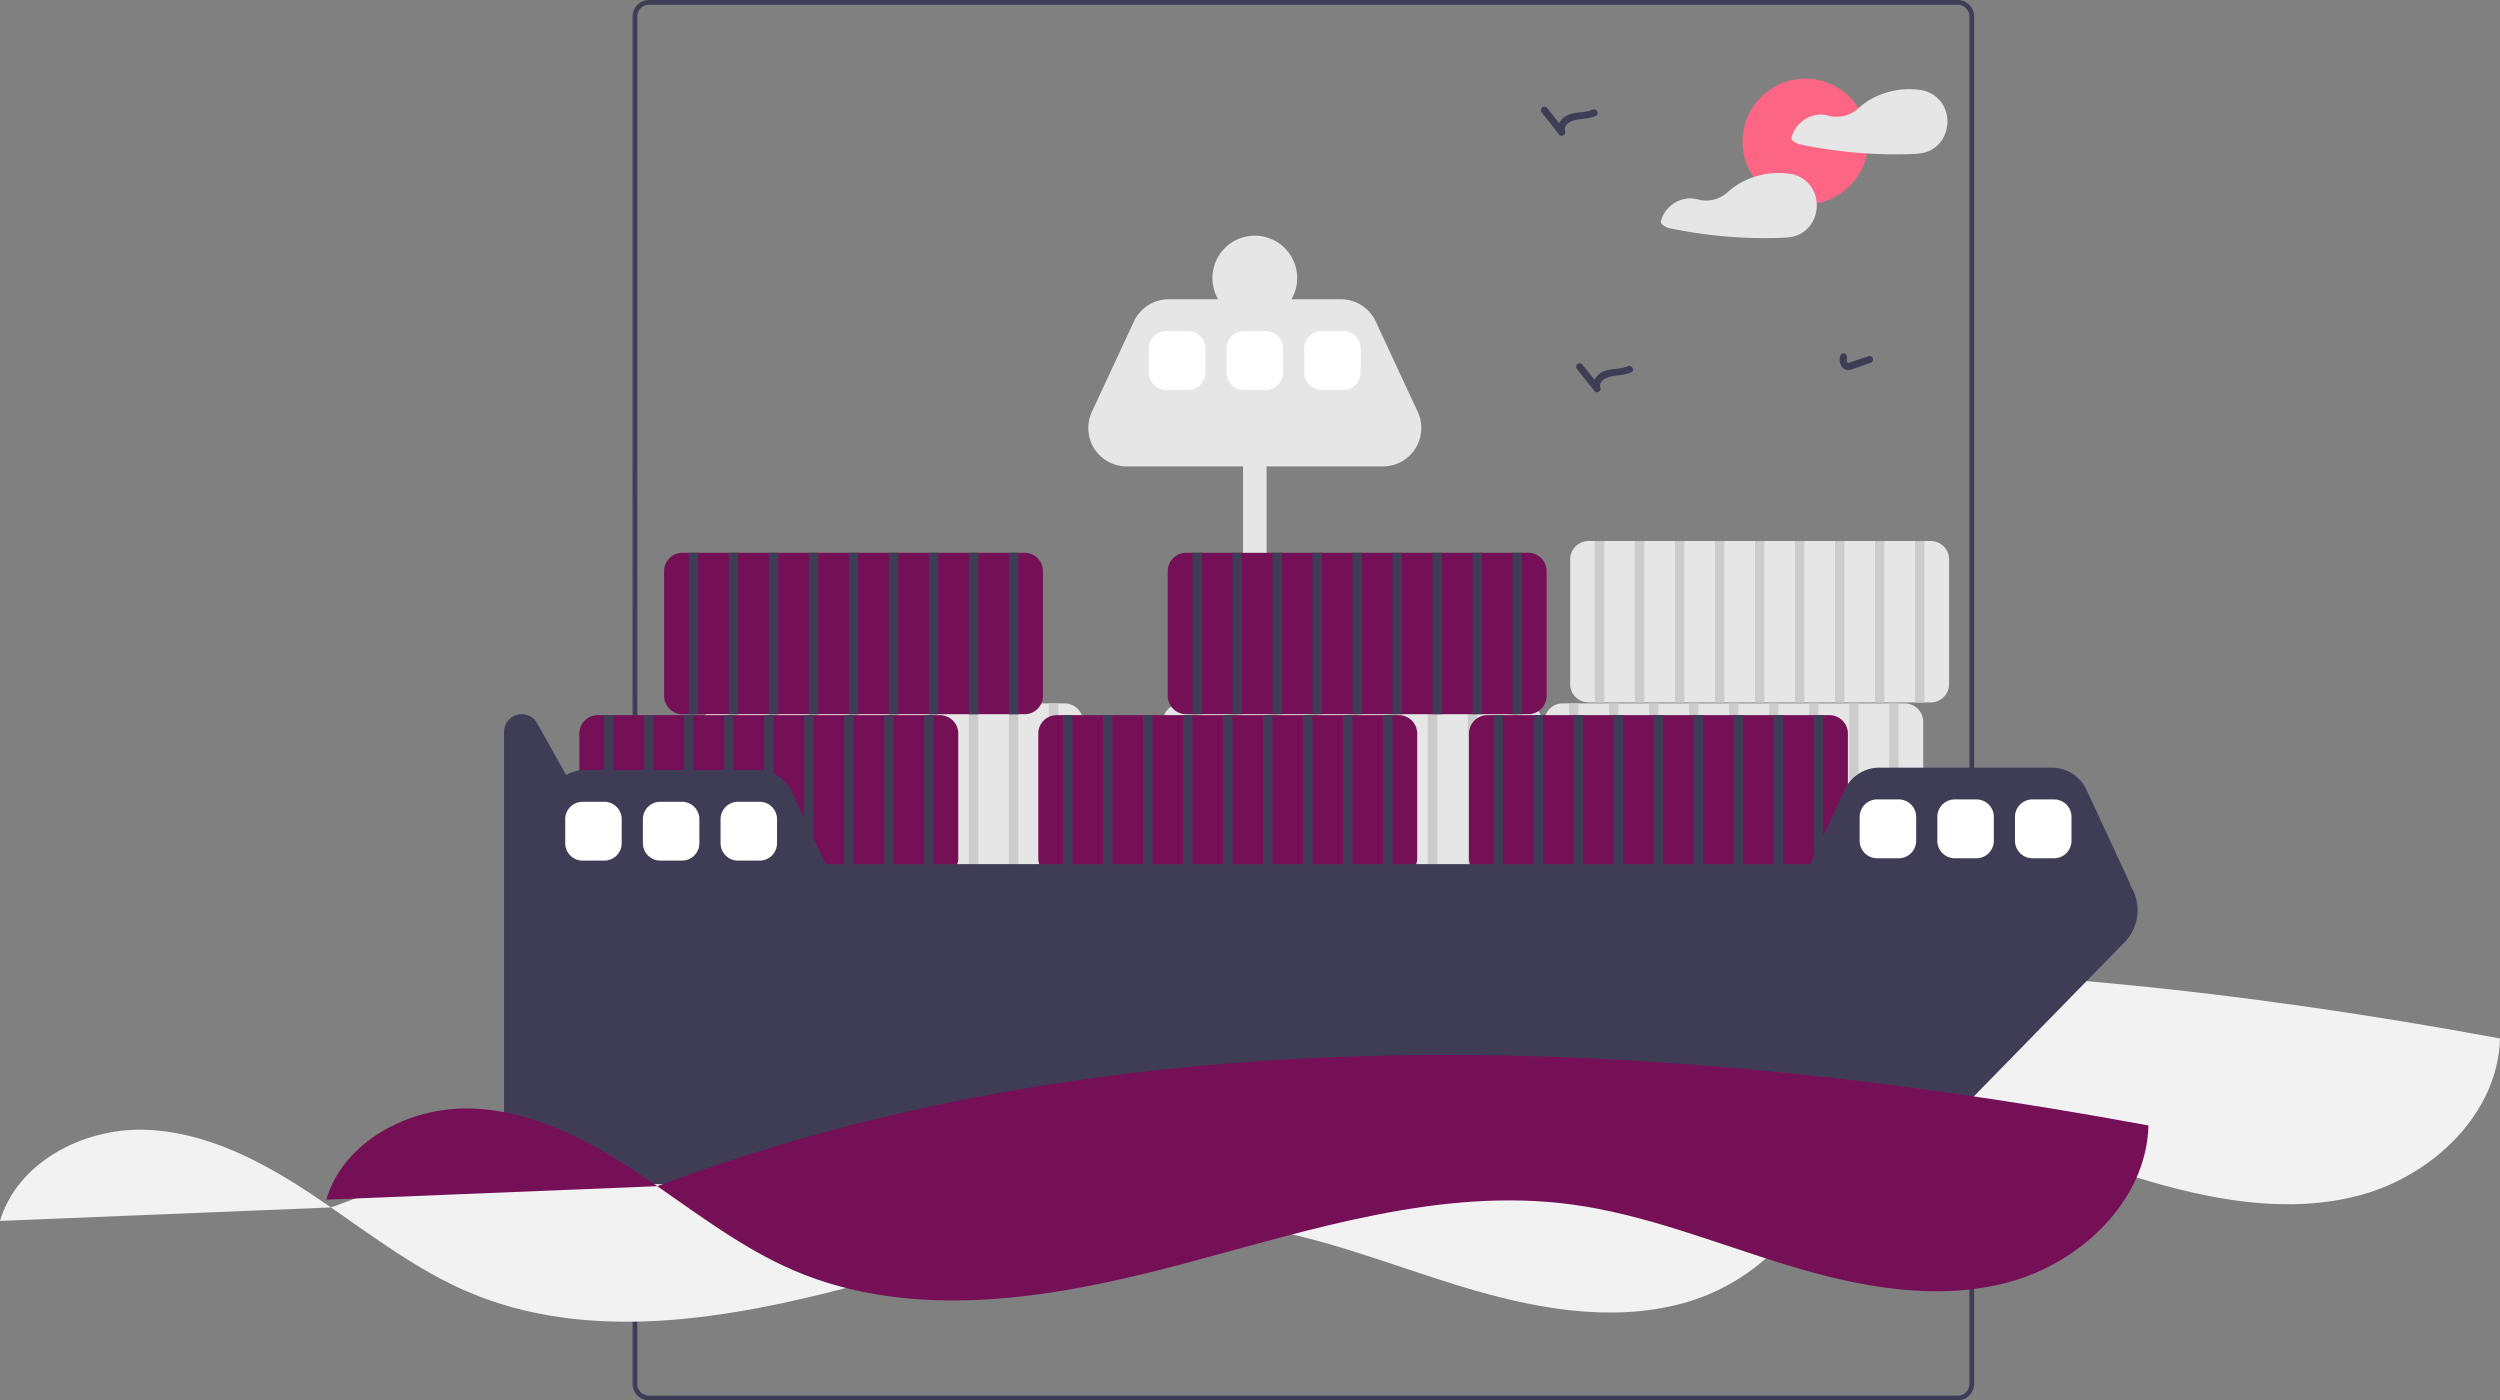 <?xml version="1.0" encoding="UTF-8"?> <svg xmlns="http://www.w3.org/2000/svg" xmlns:xlink="http://www.w3.org/1999/xlink" data-name="Layer 1" width="1062.23" height="595" viewBox="0 0 1062.23 595"><rect x="0" y="0" width="1062.23" height="595" fill="#808080" stroke="none"/> <path d="M702.771,153.766q-.84-.51-1.68-.99H642.652c-.42.66-.82,1.33-1.21,2h63.01C703.892,154.436,703.332,154.106,702.771,153.766Zm-386.5,197.47v14.9c.25.02.51.02.76.03l-.5,28.64-.26-.14v2.82l.21.11-.21,12.01v41.4h2v-106.52Q317.432,347.726,316.271,351.236Zm386.5-197.47q-.84-.51-1.68-.99H642.652c-.42.66-.82,1.33-1.21,2h63.01C703.892,154.436,703.332,154.106,702.771,153.766Zm176.5-.99h-556a7.008,7.008,0,0,0-7,7v581a7.015,7.015,0,0,0,7,7h556a7.008,7.008,0,0,0,7-7v-581A7.008,7.008,0,0,0,879.271,152.776Zm5,588a5.002,5.002,0,0,1-5,5h-556a5.002,5.002,0,0,1-5-5v-581a5.008,5.008,0,0,1,5-5h556a5.008,5.008,0,0,1,5,5Z" transform="translate(-47.491 -152.776)" fill="#3f3d56"></path> <path d="M396.54,586.789c-25.906-.62-53.677,13.895-61.049,38.738l140.624-5.725q-3.989-2.757-8.014-5.446C446.525,600.006,422.446,587.41,396.54,586.789Z" transform="translate(-47.491 -152.776)" fill="#f2f2f2"></path> <path d="M476.116,619.802c18.7,12.926,36.95,26.722,57.787,35.695,51.594,22.22,110.988,11.857,165.275-2.585,54.287-14.442,109.703-32.792,165.383-25.348,31.573,4.221,61.382,16.574,91.858,25.841s63.267,15.473,94.016,7.153c30.748-8.321,58.483-34.706,59.287-66.55C877.589,551.089,662.376,549.815,476.116,619.802Z" transform="translate(-47.491 -152.776)" fill="#f2f2f2"></path> <path d="M108.54,632.789c-25.906-.62-53.677,13.895-61.049,38.738l140.624-5.725q-3.989-2.757-8.014-5.446C158.525,646.006,134.446,633.41,108.54,632.789Z" transform="translate(-47.491 -152.776)" fill="#f2f2f2"></path> <path d="M188.116,665.802c18.7,12.926,36.95,26.722,57.787,35.695,51.594,22.22,110.988,11.857,165.275-2.585,54.287-14.442,109.703-32.792,165.383-25.348,31.573,4.221,61.382,16.574,91.858,25.841s63.267,15.473,94.016,7.153c30.748-8.321,58.483-34.706,59.287-66.55C589.589,597.089,374.376,595.815,188.116,665.802Z" transform="translate(-47.491 -152.776)" fill="#f2f2f2"></path> <path d="M499.828,451.644h-145.36a7.825,7.825,0,0,0-7.82,7.82v52.96a7.825,7.825,0,0,0,7.82,7.82h145.36a7.825,7.825,0,0,0,7.82-7.82v-52.96A7.825,7.825,0,0,0,499.828,451.644Z" transform="translate(-47.491 -152.776)" fill="#e6e6e6"></path> <rect x="309.657" y="298.868" width="4" height="68.6" fill="#ccc"></rect> <rect x="326.657" y="298.868" width="4" height="68.6" fill="#ccc"></rect> <rect x="343.657" y="298.868" width="4" height="68.6" fill="#ccc"></rect> <rect x="360.657" y="298.868" width="4" height="68.6" fill="#ccc"></rect> <rect x="377.657" y="298.868" width="4" height="68.6" fill="#ccc"></rect> <rect x="394.657" y="298.868" width="4" height="68.6" fill="#ccc"></rect> <rect x="411.657" y="298.868" width="4" height="68.6" fill="#ccc"></rect> <rect x="428.657" y="298.868" width="4" height="68.6" fill="#ccc"></rect> <rect x="445.657" y="298.868" width="4" height="68.6" fill="#ccc"></rect> <path d="M649.877,327.771l-17.846-38.396a16.302,16.302,0,0,0-14.783-9.431h-21.028a18,18,0,1,0-31.145,0H544.048a16.302,16.302,0,0,0-14.783,9.431L511.418,327.771a16.302,16.302,0,0,0,14.783,23.173h49.446v186h10v-186h49.446A16.302,16.302,0,0,0,649.877,327.771Z" transform="translate(-47.491 -152.776)" fill="#e6e6e6"></path> <path d="M856.828,451.644h-145.36a7.825,7.825,0,0,0-7.82,7.82v52.96a7.825,7.825,0,0,0,7.82,7.82h145.36a7.825,7.825,0,0,0,7.82-7.82v-52.96A7.825,7.825,0,0,0,856.828,451.644Z" transform="translate(-47.491 -152.776)" fill="#e6e6e6"></path> <rect x="666.657" y="298.868" width="4" height="68.6" fill="#ccc"></rect> <rect x="683.657" y="298.868" width="4" height="68.6" fill="#ccc"></rect> <rect x="700.657" y="298.868" width="4" height="68.6" fill="#ccc"></rect> <rect x="717.657" y="298.868" width="4" height="68.6" fill="#ccc"></rect> <rect x="734.657" y="298.868" width="4" height="68.6" fill="#ccc"></rect> <rect x="751.657" y="298.868" width="4" height="68.6" fill="#ccc"></rect> <rect x="768.657" y="298.868" width="4" height="68.6" fill="#ccc"></rect> <rect x="785.657" y="298.868" width="4" height="68.6" fill="#ccc"></rect> <rect x="802.657" y="298.868" width="4" height="68.6" fill="#ccc"></rect> <path d="M694.828,451.644h-145.36a7.825,7.825,0,0,0-7.82,7.82v52.96a7.825,7.825,0,0,0,7.82,7.82h145.36a7.825,7.825,0,0,0,7.82-7.82v-52.96A7.825,7.825,0,0,0,694.828,451.644Z" transform="translate(-47.491 -152.776)" fill="#e6e6e6"></path> <rect x="504.657" y="298.868" width="4" height="68.6" fill="#ccc"></rect> <rect x="521.657" y="298.868" width="4" height="68.6" fill="#ccc"></rect> <rect x="538.657" y="298.868" width="4" height="68.6" fill="#ccc"></rect> <rect x="555.657" y="298.868" width="4" height="68.6" fill="#ccc"></rect> <rect x="572.657" y="298.868" width="4" height="68.6" fill="#ccc"></rect> <rect x="589.657" y="298.868" width="4" height="68.6" fill="#ccc"></rect> <rect x="606.657" y="298.868" width="4" height="68.6" fill="#ccc"></rect> <rect x="623.657" y="298.868" width="4" height="68.6" fill="#ccc"></rect> <rect x="640.657" y="298.868" width="4" height="68.6" fill="#ccc"></rect> <path d="M867.828,382.644h-145.36a7.825,7.825,0,0,0-7.82,7.82v52.96a7.825,7.825,0,0,0,7.82,7.82h145.36a7.825,7.825,0,0,0,7.82-7.82v-52.96A7.825,7.825,0,0,0,867.828,382.644Z" transform="translate(-47.491 -152.776)" fill="#e6e6e6"></path> <rect x="677.657" y="229.868" width="4" height="68.6" fill="#ccc"></rect> <rect x="694.657" y="229.868" width="4" height="68.6" fill="#ccc"></rect> <rect x="711.657" y="229.868" width="4" height="68.6" fill="#ccc"></rect> <rect x="728.657" y="229.868" width="4" height="68.6" fill="#ccc"></rect> <rect x="745.657" y="229.868" width="4" height="68.6" fill="#ccc"></rect> <rect x="762.657" y="229.868" width="4" height="68.6" fill="#ccc"></rect> <rect x="779.657" y="229.868" width="4" height="68.6" fill="#ccc"></rect> <rect x="796.657" y="229.868" width="4" height="68.6" fill="#ccc"></rect> <rect x="813.657" y="229.868" width="4" height="68.6" fill="#ccc"></rect> <path d="M824.828,456.644h-145.36a7.825,7.825,0,0,0-7.82,7.82v52.96a7.825,7.825,0,0,0,7.82,7.82h145.36a7.825,7.825,0,0,0,7.82-7.82v-52.96A7.825,7.825,0,0,0,824.828,456.644Z" transform="translate(-47.491 -152.776)" fill="#761056"></path> <rect x="634.657" y="303.868" width="4" height="68.6" fill="#3f3d56"></rect> <rect x="651.657" y="303.868" width="4" height="68.6" fill="#3f3d56"></rect> <rect x="668.657" y="303.868" width="4" height="68.6" fill="#3f3d56"></rect> <rect x="685.657" y="303.868" width="4" height="68.6" fill="#3f3d56"></rect> <rect x="702.657" y="303.868" width="4" height="68.6" fill="#3f3d56"></rect> <rect x="719.657" y="303.868" width="4" height="68.6" fill="#3f3d56"></rect> <rect x="736.657" y="303.868" width="4" height="68.6" fill="#3f3d56"></rect> <rect x="753.657" y="303.868" width="4" height="68.6" fill="#3f3d56"></rect> <rect x="770.657" y="303.868" width="4" height="68.6" fill="#3f3d56"></rect> <path d="M641.828,456.644h-145.36a7.825,7.825,0,0,0-7.82,7.82v52.96a7.825,7.825,0,0,0,7.82,7.82h145.36a7.825,7.825,0,0,0,7.82-7.82v-52.96A7.825,7.825,0,0,0,641.828,456.644Z" transform="translate(-47.491 -152.776)" fill="#761056"></path> <rect x="451.657" y="303.868" width="4" height="68.6" fill="#3f3d56"></rect> <rect x="468.657" y="303.868" width="4" height="68.6" fill="#3f3d56"></rect> <rect x="485.657" y="303.868" width="4" height="68.6" fill="#3f3d56"></rect> <rect x="502.657" y="303.868" width="4" height="68.6" fill="#3f3d56"></rect> <rect x="519.657" y="303.868" width="4" height="68.6" fill="#3f3d56"></rect> <rect x="536.657" y="303.868" width="4" height="68.6" fill="#3f3d56"></rect> <rect x="553.657" y="303.868" width="4" height="68.6" fill="#3f3d56"></rect> <rect x="570.657" y="303.868" width="4" height="68.6" fill="#3f3d56"></rect> <rect x="587.657" y="303.868" width="4" height="68.6" fill="#3f3d56"></rect> <path d="M696.828,387.644h-145.36a7.825,7.825,0,0,0-7.82,7.82v52.96a7.825,7.825,0,0,0,7.82,7.82h145.36a7.825,7.825,0,0,0,7.82-7.82v-52.96A7.825,7.825,0,0,0,696.828,387.644Z" transform="translate(-47.491 -152.776)" fill="#761056"></path> <rect x="506.657" y="234.868" width="4" height="68.6" fill="#3f3d56"></rect> <rect x="523.657" y="234.868" width="4" height="68.6" fill="#3f3d56"></rect> <rect x="540.657" y="234.868" width="4" height="68.6" fill="#3f3d56"></rect> <rect x="557.657" y="234.868" width="4" height="68.6" fill="#3f3d56"></rect> <rect x="574.657" y="234.868" width="4" height="68.6" fill="#3f3d56"></rect> <rect x="591.657" y="234.868" width="4" height="68.6" fill="#3f3d56"></rect> <rect x="608.657" y="234.868" width="4" height="68.6" fill="#3f3d56"></rect> <rect x="625.657" y="234.868" width="4" height="68.6" fill="#3f3d56"></rect> <rect x="642.657" y="234.868" width="4" height="68.6" fill="#3f3d56"></rect> <path d="M446.828,456.644h-145.36a7.825,7.825,0,0,0-7.82,7.82v52.96a7.825,7.825,0,0,0,7.82,7.82h145.36a7.825,7.825,0,0,0,7.82-7.82v-52.96A7.825,7.825,0,0,0,446.828,456.644Z" transform="translate(-47.491 -152.776)" fill="#761056"></path> <rect x="256.657" y="303.868" width="4" height="68.6" fill="#3f3d56"></rect> <rect x="273.657" y="303.868" width="4" height="68.6" fill="#3f3d56"></rect> <rect x="290.657" y="303.868" width="4" height="68.6" fill="#3f3d56"></rect> <rect x="307.657" y="303.868" width="4" height="68.6" fill="#3f3d56"></rect> <rect x="324.657" y="303.868" width="4" height="68.6" fill="#3f3d56"></rect> <rect x="341.657" y="303.868" width="4" height="68.6" fill="#3f3d56"></rect> <rect x="358.657" y="303.868" width="4" height="68.6" fill="#3f3d56"></rect> <rect x="375.657" y="303.868" width="4" height="68.6" fill="#3f3d56"></rect> <rect x="392.657" y="303.868" width="4" height="68.6" fill="#3f3d56"></rect> <path d="M482.828,387.644h-145.36a7.825,7.825,0,0,0-7.82,7.82v52.96a7.825,7.825,0,0,0,7.82,7.82h145.36a7.825,7.825,0,0,0,7.82-7.82v-52.96A7.825,7.825,0,0,0,482.828,387.644Z" transform="translate(-47.491 -152.776)" fill="#761056"></path> <rect x="292.657" y="234.868" width="4" height="68.6" fill="#3f3d56"></rect> <rect x="309.657" y="234.868" width="4" height="68.6" fill="#3f3d56"></rect> <rect x="326.657" y="234.868" width="4" height="68.6" fill="#3f3d56"></rect> <rect x="343.657" y="234.868" width="4" height="68.6" fill="#3f3d56"></rect> <rect x="360.657" y="234.868" width="4" height="68.6" fill="#3f3d56"></rect> <rect x="377.657" y="234.868" width="4" height="68.6" fill="#3f3d56"></rect> <rect x="394.657" y="234.868" width="4" height="68.6" fill="#3f3d56"></rect> <rect x="411.657" y="234.868" width="4" height="68.6" fill="#3f3d56"></rect> <rect x="428.657" y="234.868" width="4" height="68.6" fill="#3f3d56"></rect> <path d="M952.804,529.294a16.672,16.672,0,0,0-.927-2.523l-17.846-38.396a16.302,16.302,0,0,0-14.783-9.431H846.048a16.302,16.302,0,0,0-14.783,9.431l-14.673,31.569H398.239l-14.208-30.569a16.302,16.302,0,0,0-14.783-9.431H296.048a16.276,16.276,0,0,0-8.015,2.115l-12.308-21.978a7.518,7.518,0,0,0-14.077,3.673V636.361a19.583,19.583,0,0,0,19.583,19.583H841.408a19.583,19.583,0,0,0,14.001-5.891l94.699-96.835A19.41,19.41,0,0,0,952.804,529.294Z" transform="translate(-47.491 -152.776)" fill="#3f3d56"></path> <path d="M854.247,517.444h-9.197a7.41,7.41,0,0,1-7.401-7.401V499.845a7.41,7.41,0,0,1,7.401-7.401h9.197a7.41,7.41,0,0,1,7.401,7.401v10.197A7.41,7.41,0,0,1,854.247,517.444Z" transform="translate(-47.491 -152.776)" fill="#fff"></path> <path d="M887.247,517.444h-9.197a7.41,7.41,0,0,1-7.401-7.401V499.845a7.41,7.41,0,0,1,7.401-7.401h9.197a7.41,7.41,0,0,1,7.401,7.401v10.197A7.41,7.41,0,0,1,887.247,517.444Z" transform="translate(-47.491 -152.776)" fill="#fff"></path> <path d="M920.247,517.444h-9.197a7.41,7.41,0,0,1-7.401-7.401V499.845a7.41,7.41,0,0,1,7.401-7.401h9.197a7.41,7.41,0,0,1,7.401,7.401v10.197A7.41,7.41,0,0,1,920.247,517.444Z" transform="translate(-47.491 -152.776)" fill="#fff"></path> <path d="M552.247,318.444h-9.197a7.41,7.41,0,0,1-7.401-7.401V300.845a7.41,7.41,0,0,1,7.401-7.401h9.197a7.41,7.41,0,0,1,7.401,7.401v10.197A7.41,7.41,0,0,1,552.247,318.444Z" transform="translate(-47.491 -152.776)" fill="#fff"></path> <path d="M585.247,318.444h-9.197a7.41,7.41,0,0,1-7.401-7.401V300.845a7.41,7.41,0,0,1,7.401-7.401h9.197a7.41,7.41,0,0,1,7.401,7.401v10.197A7.41,7.41,0,0,1,585.247,318.444Z" transform="translate(-47.491 -152.776)" fill="#fff"></path> <path d="M618.247,318.444h-9.197a7.41,7.41,0,0,1-7.401-7.401V300.845a7.41,7.41,0,0,1,7.401-7.401h9.197a7.41,7.41,0,0,1,7.401,7.401v10.197A7.41,7.41,0,0,1,618.247,318.444Z" transform="translate(-47.491 -152.776)" fill="#fff"></path> <path d="M304.247,518.444h-9.197a7.41,7.41,0,0,1-7.401-7.401V500.845a7.41,7.41,0,0,1,7.401-7.401h9.197a7.41,7.41,0,0,1,7.401,7.401v10.197A7.41,7.41,0,0,1,304.247,518.444Z" transform="translate(-47.491 -152.776)" fill="#fff"></path> <path d="M337.247,518.444h-9.197a7.41,7.41,0,0,1-7.401-7.401V500.845a7.41,7.41,0,0,1,7.401-7.401h9.197a7.41,7.41,0,0,1,7.401,7.401v10.197A7.41,7.41,0,0,1,337.247,518.444Z" transform="translate(-47.491 -152.776)" fill="#fff"></path> <path d="M370.247,518.444h-9.197a7.41,7.41,0,0,1-7.401-7.401V500.845a7.41,7.41,0,0,1,7.401-7.401h9.197a7.41,7.41,0,0,1,7.401,7.401v10.197A7.41,7.41,0,0,1,370.247,518.444Z" transform="translate(-47.491 -152.776)" fill="#fff"></path> <path d="M247.171,623.759c-25.906-.62-53.677,13.895-61.049,38.738l140.624-5.725q-3.989-2.757-8.014-5.446C297.156,636.975,273.076,624.379,247.171,623.759Z" transform="translate(-47.491 -152.776)" fill="#761056"></path> <path d="M326.746,656.772c18.7,12.926,36.95,26.722,57.787,35.695C436.127,714.687,495.521,704.324,549.808,689.882s109.703-32.792,165.383-25.348c31.573,4.221,61.382,16.574,91.858,25.841s63.267,15.473,94.016,7.153c30.748-8.321,58.483-34.706,59.287-66.55C728.219,588.059,513.007,586.784,326.746,656.772Z" transform="translate(-47.491 -152.776)" fill="#761056"></path> <circle cx="767.076" cy="60.127" r="26.701" fill="#fd6584"></circle> <path d="M874.326,200.259a13.235,13.235,0,0,0-11.17-9.29,1.081,1.081,0,0,0-.18,0,1.418,1.418,0,0,0-.22-.05c-8.94-1.16-18.88,1.66-25.57,7.8l-.073.067a13.543,13.543,0,0,1-12.826,3.106,11.891,11.891,0,0,0-3.761-.414,13.184,13.184,0,0,0-11.8,9.51,1.526,1.526,0,0,0,.69,1.69,6.673,6.673,0,0,0,2.79,1.42c2.21.47,4.44.9,6.67,1.29q6.54,1.14,13.15,1.85,4.365.465,8.75.74c6.04.38,12.11.47,18.16.28,3-.1,5.88-.2,8.62-1.52a12.798,12.798,0,0,0,4.95-4.31A14.548,14.548,0,0,0,874.326,200.259Z" transform="translate(-47.491 -152.776)" fill="#e6e6e6"></path> <path d="M819.396,239.159a13.652,13.652,0,0,0-.56-3.3,13.26,13.26,0,0,0-11.18-9.29.965.965,0,0,0-.17,0,1.887,1.887,0,0,0-.23-.05,33.194,33.194,0,0,0-14.69,1.51,30.318,30.318,0,0,0-10.947,6.351,13.536,13.536,0,0,1-12.827,3.113,11.926,11.926,0,0,0-3.767-.414,13.183,13.183,0,0,0-11.8,9.51,1.555,1.555,0,0,0,.69,1.69,6.733,6.733,0,0,0,2.79,1.42c2.22.47,4.44.9,6.68,1.29q6.54,1.14,13.14,1.85a195.166,195.166,0,0,0,26.92,1.02c2.99-.1,5.88-.2,8.62-1.52a12.77,12.77,0,0,0,4.94-4.31A14.264,14.264,0,0,0,819.396,239.159Z" transform="translate(-47.491 -152.776)" fill="#e6e6e6"></path> <path d="M829.308,304.405a5.61,5.61,0,0,0,.625,4.084,3.408,3.408,0,0,0,3.962,1.311c2.797-.868,5.556-1.885,8.33-2.828a1.535,1.535,0,0,0,1.048-1.845,1.515,1.515,0,0,0-1.845-1.048l-6.93,2.355c-.523.178-1.044.38-1.576.525-.056.015-.259.06-.248.059.026-.002.184.015.008.002q-.15-.045.002.02l-.133-.075c.121.101-.015-.013-.056-.056-.037-.037-.145-.186-.061-.064a1.855,1.855,0,0,1-.157-.276c.073.162-.064-.239-.074-.294a6.424,6.424,0,0,1,.106-1.871,1.507,1.507,0,0,0-1.5-1.5,1.539,1.539,0,0,0-1.5,1.5Z" transform="translate(-47.491 -152.776)" fill="#3f3d56"></path> <path d="M717.627,309.672l7.393,9.322c.941,1.186,2.958-.098,2.507-1.459-.922-2.784,2.259-4.336,4.455-4.794,2.913-.608,5.837-.51,8.601-1.762,1.756-.795.233-3.382-1.514-2.59-3.234,1.465-7.004.793-10.278,2.218-2.927,1.273-5.241,4.449-4.156,7.726L727.141,316.873l-7.393-9.322a1.51,1.51,0,0,0-2.121,0,1.535,1.535,0,0,0,0,2.121Z" transform="translate(-47.491 -152.776)" fill="#3f3d56"></path> <path d="M702.627,200.672l7.393,9.322c.941,1.186,2.958-.098,2.507-1.459-.922-2.784,2.259-4.336,4.455-4.794,2.913-.608,5.837-.51,8.601-1.762,1.756-.795.233-3.382-1.514-2.59-3.234,1.465-7.004.793-10.278,2.218-2.927,1.273-5.241,4.449-4.156,7.726L712.141,207.873l-7.393-9.322a1.51,1.51,0,0,0-2.121,0,1.535,1.535,0,0,0,0,2.121Z" transform="translate(-47.491 -152.776)" fill="#3f3d56"></path> </svg> 